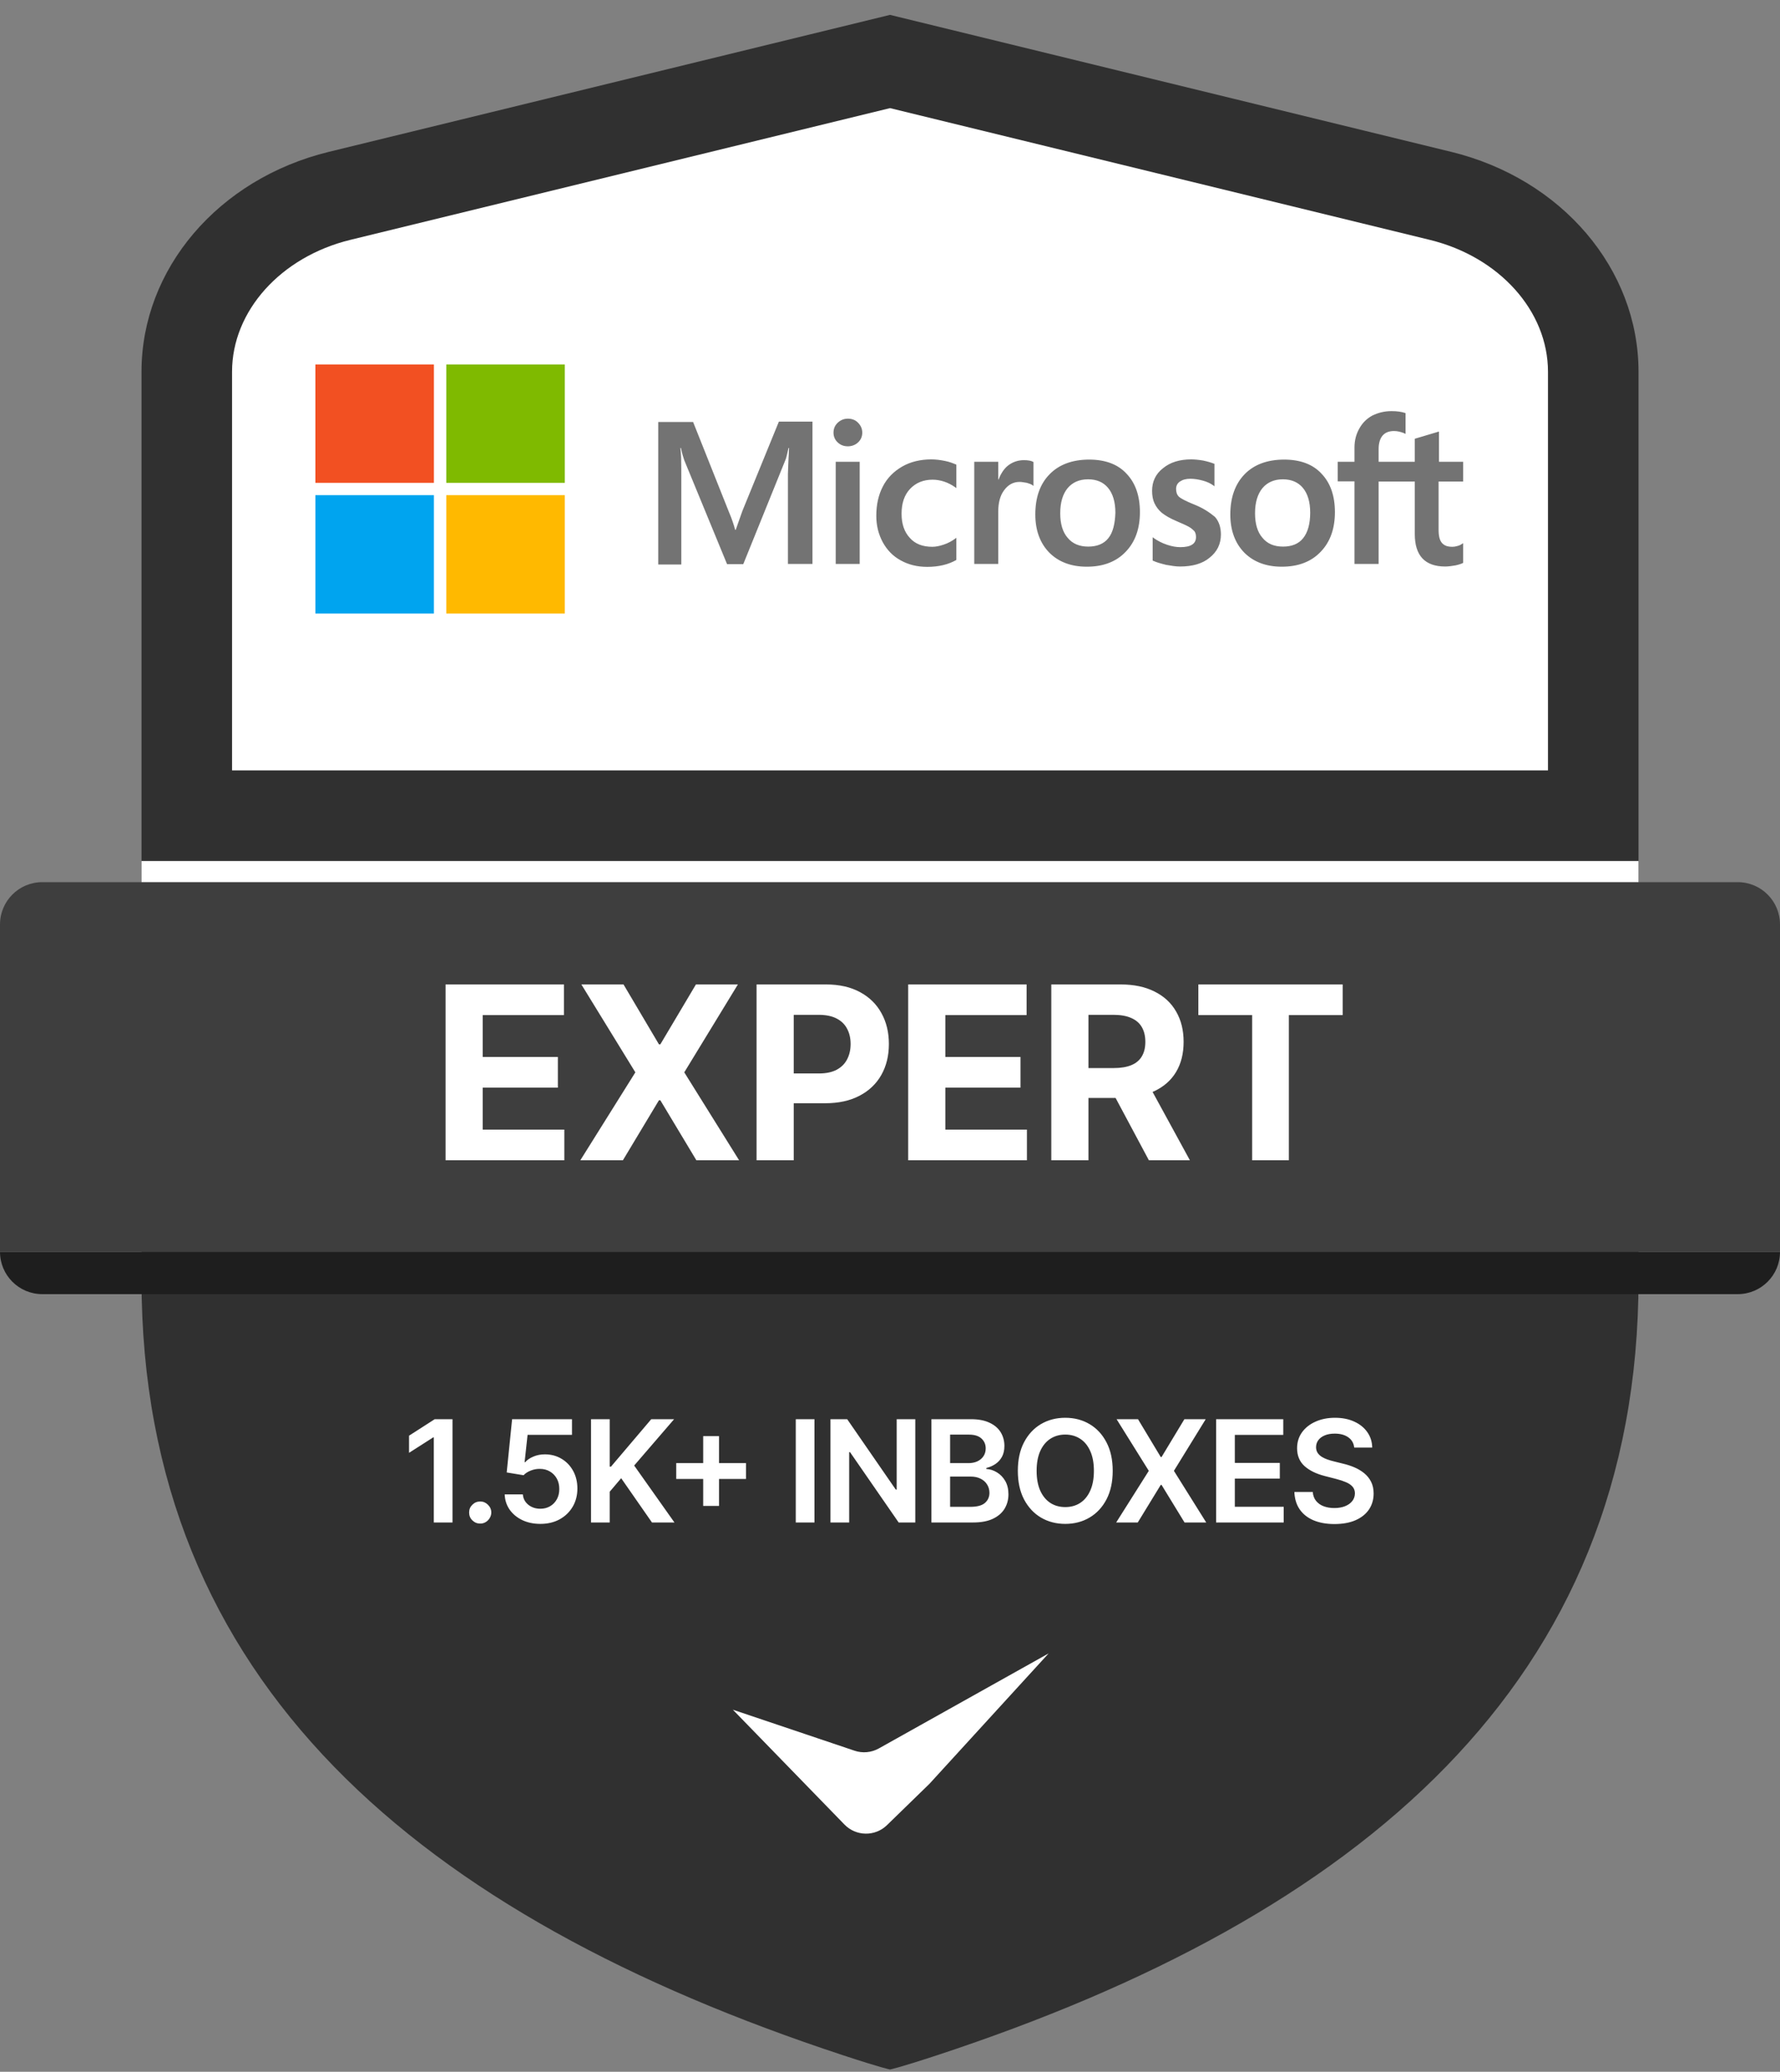 <svg xmlns="http://www.w3.org/2000/svg" width="104" height="121" viewBox="0 0 104 121" fill="none"><rect x="0" y="0" width="104" height="121" fill="#808080" stroke="none"/><g clip-path="url(#clip0_542_26379)"><path d="M84.788 8.869L52.001 0.869L19.213 8.869C12.751 10.446 8.268 15.707 8.268 21.711V74.721C8.268 98.304 24.586 111.918 49.279 120.044C51.532 120.784 52.001 120.869 52.001 120.869C52.001 120.869 52.47 120.784 54.724 120.044C79.417 111.918 95.734 98.304 95.734 74.721V21.711C95.734 15.707 91.25 10.446 84.789 8.869H84.788Z" fill="#303030"></path><path d="M104 73.115C104 74.478 102.894 75.584 101.531 75.584H2.469C1.106 75.584 0 74.478 0 73.115H104Z" fill="#1E1E1E"></path><path d="M104 53.991V73.115H0V53.991C0 52.627 1.106 51.522 2.469 51.522H101.531C102.894 51.522 104 52.627 104 53.991Z" fill="#3E3E3E"></path><path d="M13.558 44.996V21.711C13.558 18.169 16.401 15.002 20.468 14.009L52.001 6.315L83.536 14.009C87.603 15.002 90.444 18.168 90.444 21.711V44.996H13.558Z" fill="white"></path><g clip-path="url(#clip1_542_26379)"><path d="M18.427 21.281H25.352V28.198H18.427V21.281Z" fill="#F25022"></path><path d="M26.075 21.281H33V28.198H26.075V21.281Z" fill="#7FBA00"></path><path d="M18.427 28.92H25.352V35.837H18.427V28.92Z" fill="#00A4EF"></path><path d="M26.075 28.92H33V35.837H26.075V28.92Z" fill="#FFB900"></path><path d="M43.374 29.846L42.986 30.944H42.953C42.889 30.697 42.77 30.32 42.576 29.868L40.496 24.646H38.459V32.968H39.806V27.833C39.806 27.51 39.806 27.144 39.795 26.692C39.785 26.465 39.763 26.293 39.752 26.164H39.785C39.849 26.487 39.925 26.724 39.978 26.875L42.479 32.947H43.428L45.907 26.821C45.961 26.681 46.015 26.401 46.069 26.164H46.101C46.069 26.778 46.047 27.327 46.036 27.661V32.936H47.47V24.624H45.508L43.374 29.846ZM48.828 26.971H50.229V32.936H48.828V26.971ZM49.539 24.452C49.302 24.452 49.108 24.538 48.946 24.689C48.785 24.84 48.699 25.034 48.699 25.27C48.699 25.497 48.785 25.69 48.946 25.841C49.108 25.992 49.302 26.067 49.539 26.067C49.776 26.067 49.981 25.981 50.132 25.841C50.294 25.69 50.38 25.497 50.38 25.27C50.38 25.044 50.294 24.851 50.132 24.689C49.992 24.538 49.787 24.452 49.539 24.452ZM55.198 26.918C54.939 26.864 54.67 26.831 54.411 26.831C53.775 26.831 53.193 26.971 52.708 27.251C52.223 27.531 51.835 27.919 51.587 28.403C51.328 28.899 51.199 29.469 51.199 30.126C51.199 30.697 51.328 31.203 51.576 31.666C51.824 32.118 52.169 32.484 52.633 32.732C53.075 32.979 53.592 33.108 54.174 33.108C54.842 33.108 55.414 32.968 55.866 32.71L55.877 32.699V31.407L55.823 31.45C55.618 31.601 55.381 31.73 55.144 31.806C54.896 31.892 54.67 31.935 54.476 31.935C53.915 31.935 53.474 31.773 53.161 31.418C52.837 31.073 52.676 30.6 52.676 30.008C52.676 29.394 52.837 28.91 53.172 28.554C53.506 28.199 53.948 28.016 54.487 28.016C54.939 28.016 55.403 28.167 55.823 28.468L55.877 28.511V27.144L55.866 27.133C55.683 27.058 55.478 26.971 55.198 26.918ZM59.822 26.875C59.477 26.875 59.154 26.982 58.874 27.208C58.636 27.402 58.475 27.682 58.335 28.016H58.324V26.971H56.923V32.936H58.324V29.889C58.324 29.372 58.432 28.942 58.669 28.63C58.906 28.306 59.208 28.145 59.574 28.145C59.703 28.145 59.833 28.177 59.995 28.199C60.145 28.242 60.253 28.285 60.329 28.339L60.383 28.382V26.982L60.35 26.971C60.253 26.907 60.059 26.875 59.822 26.875ZM63.638 26.842C62.657 26.842 61.87 27.133 61.32 27.704C60.76 28.274 60.49 29.06 60.49 30.051C60.49 30.977 60.771 31.73 61.31 32.279C61.849 32.818 62.581 33.098 63.498 33.098C64.457 33.098 65.222 32.807 65.772 32.225C66.332 31.644 66.602 30.869 66.602 29.911C66.602 28.963 66.343 28.21 65.815 27.661C65.308 27.111 64.565 26.842 63.638 26.842ZM64.759 31.429C64.5 31.763 64.091 31.924 63.584 31.924C63.077 31.924 62.668 31.763 62.377 31.407C62.086 31.073 61.946 30.589 61.946 29.975C61.946 29.34 62.096 28.856 62.377 28.511C62.668 28.167 63.066 27.994 63.573 27.994C64.069 27.994 64.457 28.156 64.737 28.49C65.017 28.823 65.168 29.308 65.168 29.943C65.147 30.589 65.028 31.095 64.759 31.429ZM69.728 29.448C69.286 29.265 69.005 29.125 68.876 29.006C68.768 28.899 68.715 28.748 68.715 28.554C68.715 28.393 68.779 28.231 68.941 28.123C69.103 28.016 69.286 27.962 69.555 27.962C69.792 27.962 70.04 28.005 70.277 28.07C70.515 28.134 70.73 28.231 70.903 28.36L70.957 28.403V27.09L70.924 27.079C70.763 27.015 70.547 26.95 70.288 26.896C70.029 26.853 69.792 26.831 69.598 26.831C68.93 26.831 68.38 26.993 67.949 27.348C67.518 27.682 67.313 28.134 67.313 28.662C67.313 28.942 67.356 29.189 67.453 29.394C67.55 29.599 67.691 29.792 67.885 29.954C68.079 30.105 68.359 30.277 68.747 30.438C69.07 30.578 69.318 30.686 69.469 30.772C69.62 30.858 69.717 30.955 69.792 31.03C69.846 31.117 69.879 31.224 69.879 31.364C69.879 31.763 69.577 31.956 68.962 31.956C68.725 31.956 68.477 31.913 68.186 31.816C67.895 31.72 67.626 31.579 67.4 31.418L67.346 31.375V32.742L67.378 32.753C67.583 32.85 67.831 32.915 68.132 32.99C68.434 33.044 68.704 33.087 68.941 33.087C69.663 33.087 70.256 32.925 70.676 32.57C71.107 32.225 71.334 31.784 71.334 31.213C71.334 30.815 71.226 30.46 70.989 30.191C70.676 29.932 70.288 29.663 69.728 29.448ZM75.031 26.842C74.05 26.842 73.263 27.133 72.713 27.704C72.164 28.274 71.883 29.06 71.883 30.051C71.883 30.977 72.164 31.73 72.703 32.279C73.242 32.818 73.975 33.098 74.891 33.098C75.85 33.098 76.615 32.807 77.165 32.225C77.725 31.644 77.995 30.869 77.995 29.911C77.995 28.963 77.736 28.21 77.208 27.661C76.701 27.111 75.958 26.842 75.031 26.842ZM76.141 31.429C75.882 31.763 75.473 31.924 74.966 31.924C74.449 31.924 74.05 31.763 73.759 31.407C73.468 31.073 73.328 30.589 73.328 29.975C73.328 29.34 73.479 28.856 73.759 28.511C74.05 28.167 74.449 27.994 74.955 27.994C75.44 27.994 75.839 28.156 76.12 28.49C76.4 28.823 76.551 29.308 76.551 29.943C76.551 30.589 76.41 31.095 76.141 31.429ZM85.486 28.123V26.971H84.074V25.206L84.031 25.217L82.695 25.615L82.662 25.626V26.971H80.549V26.218C80.549 25.873 80.636 25.604 80.787 25.432C80.938 25.26 81.164 25.174 81.444 25.174C81.638 25.174 81.843 25.217 82.069 25.314L82.123 25.346V24.129L82.091 24.118C81.897 24.054 81.638 24.011 81.304 24.011C80.884 24.011 80.517 24.108 80.183 24.269C79.849 24.452 79.601 24.7 79.418 25.034C79.234 25.357 79.138 25.723 79.138 26.142V26.971H78.157V28.113H79.138V32.936H80.549V28.123H82.662V31.192C82.662 32.452 83.255 33.087 84.441 33.087C84.635 33.087 84.839 33.054 85.034 33.022C85.238 32.979 85.389 32.925 85.475 32.882L85.486 32.871V31.72L85.432 31.763C85.346 31.816 85.271 31.86 85.141 31.892C85.034 31.924 84.936 31.935 84.861 31.935C84.581 31.935 84.387 31.87 84.247 31.709C84.117 31.558 84.053 31.31 84.053 30.944V28.123H85.486Z" fill="#737373"></path></g><path d="M26.438 82.888V88.92H25.346V83.951H25.31L23.899 84.852V83.851L25.399 82.888H26.438ZM28.058 88.984C27.879 88.984 27.726 88.922 27.598 88.796C27.47 88.67 27.408 88.517 27.41 88.337C27.408 88.16 27.47 88.009 27.598 87.883C27.726 87.757 27.879 87.694 28.058 87.694C28.23 87.694 28.381 87.757 28.508 87.883C28.638 88.009 28.704 88.16 28.706 88.337C28.704 88.456 28.672 88.565 28.611 88.663C28.552 88.762 28.474 88.84 28.376 88.899C28.279 88.956 28.173 88.984 28.058 88.984ZM31.57 89.002C31.177 89.002 30.826 88.928 30.515 88.781C30.205 88.632 29.959 88.428 29.776 88.169C29.596 87.909 29.499 87.613 29.488 87.279H30.548C30.567 87.526 30.675 87.729 30.869 87.886C31.063 88.041 31.297 88.118 31.57 88.118C31.784 88.118 31.974 88.07 32.141 87.971C32.308 87.873 32.44 87.737 32.536 87.562C32.632 87.387 32.679 87.188 32.677 86.964C32.679 86.736 32.631 86.534 32.533 86.357C32.435 86.18 32.3 86.042 32.13 85.942C31.959 85.84 31.762 85.789 31.541 85.789C31.36 85.787 31.182 85.82 31.007 85.889C30.833 85.958 30.694 86.048 30.592 86.16L29.605 85.998L29.921 82.888H33.42V83.801H30.825L30.651 85.4H30.686C30.798 85.268 30.956 85.159 31.16 85.073C31.365 84.985 31.589 84.941 31.832 84.941C32.197 84.941 32.523 85.027 32.81 85.2C33.097 85.371 33.322 85.606 33.487 85.907C33.652 86.207 33.735 86.551 33.735 86.938C33.735 87.336 33.642 87.692 33.458 88.004C33.275 88.314 33.021 88.558 32.695 88.737C32.371 88.914 31.996 89.002 31.57 89.002ZM34.532 88.92V82.888H35.624V85.659H35.698L38.051 82.888H39.386L37.053 85.594L39.406 88.92H38.093L36.293 86.334L35.624 87.123V88.92H34.532ZM41.085 87.954V83.877H42.01V87.954H41.085ZM39.509 86.378V85.453H43.586V86.378H39.509ZM47.586 82.888V88.92H46.494V82.888H47.586ZM53.478 82.888V88.92H52.506L49.664 84.811H49.614V88.92H48.521V82.888H49.499L52.338 86.999H52.391V82.888H53.478ZM54.42 88.92V82.888H56.729C57.165 82.888 57.527 82.956 57.816 83.094C58.106 83.229 58.323 83.415 58.467 83.65C58.612 83.886 58.684 84.153 58.684 84.452C58.684 84.697 58.637 84.907 58.543 85.082C58.449 85.255 58.322 85.395 58.163 85.503C58.004 85.611 57.826 85.689 57.63 85.736V85.795C57.844 85.806 58.049 85.872 58.246 85.992C58.444 86.11 58.606 86.277 58.732 86.493C58.857 86.709 58.92 86.97 58.92 87.276C58.92 87.588 58.844 87.869 58.693 88.118C58.542 88.366 58.314 88.561 58.01 88.705C57.706 88.848 57.323 88.92 56.861 88.92H54.42ZM55.512 88.007H56.688C57.084 88.007 57.37 87.931 57.545 87.78C57.721 87.627 57.81 87.43 57.81 87.191C57.81 87.012 57.766 86.851 57.677 86.708C57.589 86.562 57.463 86.448 57.3 86.366C57.137 86.282 56.943 86.239 56.717 86.239H55.512V88.007ZM55.512 85.453H56.593C56.782 85.453 56.952 85.419 57.103 85.35C57.254 85.279 57.373 85.18 57.459 85.052C57.548 84.923 57.592 84.77 57.592 84.593C57.592 84.359 57.509 84.167 57.344 84.016C57.181 83.865 56.939 83.789 56.617 83.789H55.512V85.453ZM65.012 85.904C65.012 86.554 64.89 87.11 64.647 87.574C64.405 88.035 64.075 88.388 63.657 88.634C63.241 88.879 62.769 89.002 62.24 89.002C61.712 89.002 61.239 88.879 60.821 88.634C60.404 88.387 60.075 88.032 59.831 87.571C59.59 87.107 59.469 86.552 59.469 85.904C59.469 85.254 59.59 84.698 59.831 84.237C60.075 83.773 60.404 83.419 60.821 83.173C61.239 82.928 61.712 82.805 62.24 82.805C62.769 82.805 63.241 82.928 63.657 83.173C64.075 83.419 64.405 83.773 64.647 84.237C64.89 84.698 65.012 85.254 65.012 85.904ZM63.913 85.904C63.913 85.446 63.842 85.06 63.698 84.746C63.557 84.43 63.361 84.191 63.109 84.03C62.858 83.867 62.568 83.786 62.24 83.786C61.912 83.786 61.623 83.867 61.371 84.03C61.12 84.191 60.923 84.43 60.779 84.746C60.638 85.06 60.567 85.446 60.567 85.904C60.567 86.361 60.638 86.748 60.779 87.064C60.923 87.378 61.12 87.617 61.371 87.78C61.623 87.941 61.912 88.021 62.24 88.021C62.568 88.021 62.858 87.941 63.109 87.78C63.361 87.617 63.557 87.378 63.698 87.064C63.842 86.748 63.913 86.361 63.913 85.904ZM66.49 82.888L67.819 85.097H67.866L69.2 82.888H70.446L68.588 85.904L70.476 88.92H69.209L67.866 86.725H67.819L66.476 88.92H65.215L67.121 85.904L65.239 82.888H66.49ZM71.055 88.92V82.888H74.978V83.804H72.148V85.441H74.775V86.357H72.148V88.004H75.002V88.92H71.055ZM79.123 84.546C79.095 84.289 78.979 84.088 78.775 83.945C78.573 83.802 78.31 83.73 77.986 83.73C77.758 83.73 77.562 83.764 77.4 83.833C77.237 83.902 77.112 83.995 77.025 84.113C76.939 84.231 76.895 84.365 76.893 84.516C76.893 84.642 76.921 84.751 76.978 84.843C77.037 84.936 77.117 85.014 77.217 85.079C77.317 85.142 77.428 85.195 77.55 85.238C77.671 85.281 77.794 85.317 77.918 85.347L78.483 85.488C78.711 85.541 78.93 85.613 79.14 85.703C79.352 85.794 79.542 85.908 79.709 86.045C79.877 86.183 80.011 86.348 80.109 86.543C80.207 86.737 80.257 86.965 80.257 87.226C80.257 87.579 80.166 87.891 79.986 88.16C79.805 88.427 79.544 88.636 79.202 88.787C78.862 88.936 78.451 89.011 77.968 89.011C77.499 89.011 77.091 88.938 76.746 88.793C76.402 88.648 76.133 88.436 75.939 88.157C75.746 87.878 75.642 87.538 75.626 87.138H76.701C76.717 87.348 76.782 87.523 76.896 87.662C77.01 87.801 77.158 87.906 77.341 87.974C77.525 88.043 77.731 88.077 77.959 88.077C78.197 88.077 78.405 88.042 78.584 87.971C78.764 87.899 78.906 87.799 79.008 87.671C79.11 87.541 79.162 87.39 79.164 87.217C79.162 87.06 79.116 86.931 79.025 86.829C78.935 86.724 78.808 86.638 78.645 86.569C78.484 86.499 78.296 86.436 78.08 86.381L77.394 86.204C76.897 86.076 76.504 85.883 76.216 85.624C75.929 85.363 75.785 85.016 75.785 84.584C75.785 84.229 75.882 83.918 76.074 83.65C76.269 83.383 76.533 83.176 76.866 83.029C77.2 82.88 77.578 82.805 78 82.805C78.428 82.805 78.803 82.88 79.126 83.029C79.45 83.176 79.704 83.381 79.888 83.644C80.073 83.906 80.168 84.206 80.174 84.546H79.123Z" fill="white"></path><path fill-rule="evenodd" clip-rule="evenodd" d="M42.816 99.854L49.928 102.249C50.397 102.408 50.913 102.36 51.347 102.117L61.268 96.567L54.303 104.185L51.823 106.597C51.128 107.273 50.016 107.257 49.34 106.562L42.818 99.854H42.816Z" fill="white"></path><path d="M95.734 50.287H8.268V51.522H95.734V50.287Z" fill="white"></path><path d="M26.033 67.764V57.496H32.951V59.286H28.203V61.733H32.595V63.523H28.203V65.974H32.971V67.764H26.033ZM36.43 57.496L38.501 60.996H38.581L40.661 57.496H43.113L39.98 62.63L43.183 67.764H40.686L38.581 64.26H38.501L36.395 67.764H33.908L37.122 62.63L33.968 57.496H36.43ZM44.204 67.764V57.496H48.255C49.034 57.496 49.697 57.645 50.245 57.943C50.793 58.237 51.211 58.646 51.499 59.171C51.789 59.692 51.935 60.294 51.935 60.976C51.935 61.658 51.788 62.259 51.494 62.781C51.2 63.302 50.773 63.708 50.215 63.999C49.66 64.29 48.989 64.435 48.2 64.435H45.618V62.695H47.849C48.267 62.695 48.611 62.623 48.882 62.48C49.156 62.333 49.36 62.131 49.493 61.873C49.63 61.612 49.699 61.313 49.699 60.976C49.699 60.635 49.63 60.337 49.493 60.083C49.36 59.826 49.156 59.627 48.882 59.487C48.608 59.343 48.26 59.271 47.839 59.271H46.375V67.764H44.204ZM53.062 67.764V57.496H59.981V59.286H55.233V61.733H59.625V63.523H55.233V65.974H60.001V67.764H53.062ZM61.424 67.764V57.496H65.475C66.251 57.496 66.912 57.635 67.46 57.913C68.012 58.187 68.431 58.576 68.719 59.081C69.01 59.582 69.155 60.172 69.155 60.85C69.155 61.532 69.008 62.119 68.714 62.61C68.42 63.098 67.994 63.472 67.435 63.733C66.881 63.994 66.209 64.124 65.42 64.124H62.708V62.38H65.069C65.484 62.38 65.828 62.323 66.102 62.209C66.376 62.096 66.58 61.925 66.713 61.698C66.85 61.471 66.919 61.188 66.919 60.85C66.919 60.51 66.85 60.222 66.713 59.988C66.58 59.754 66.374 59.577 66.097 59.457C65.823 59.333 65.477 59.271 65.059 59.271H63.595V67.764H61.424ZM66.969 63.092L69.521 67.764H67.125L64.628 63.092H66.969ZM70.016 59.286V57.496H78.448V59.286H75.305V67.764H73.159V59.286H70.016Z" fill="white"></path></g><defs><clipPath id="clip0_542_26379"><rect width="104" height="120" fill="white" transform="translate(0 0.869)"></rect></clipPath><clipPath id="clip1_542_26379"><rect width="67.059" height="14.548" fill="white" transform="translate(18.427 21.285)"></rect></clipPath></defs></svg>